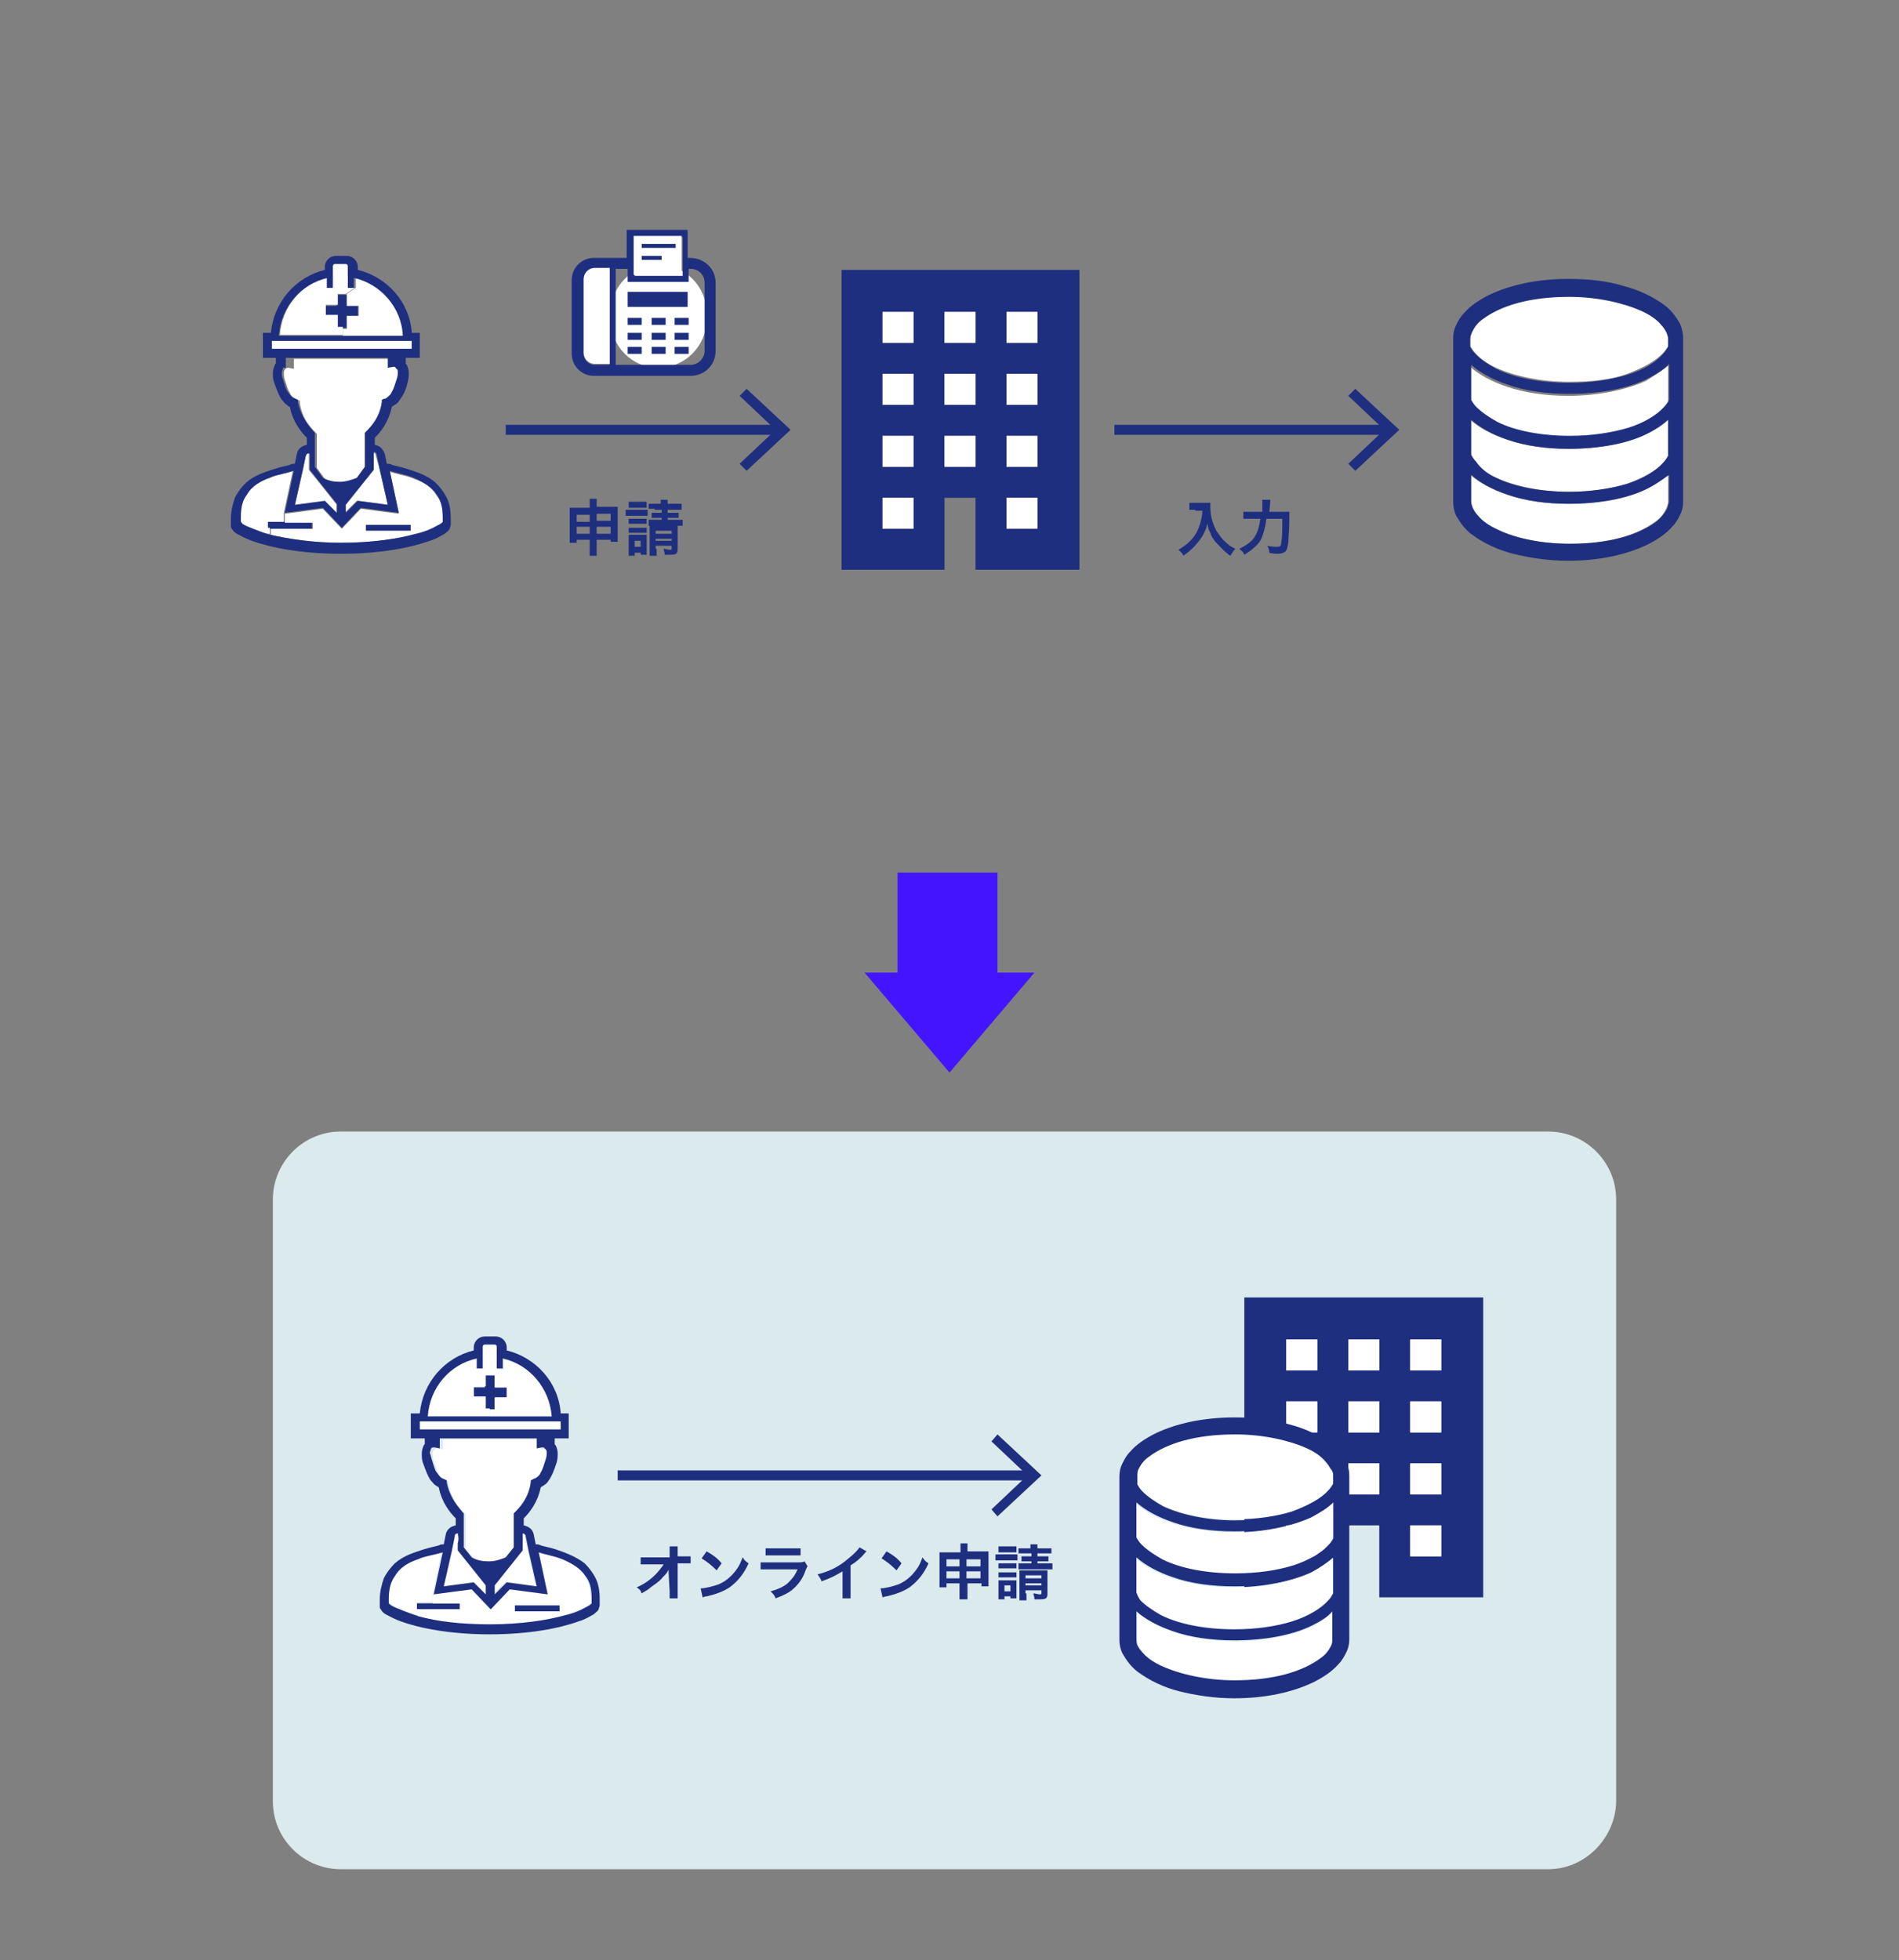 <?xml version="1.0" encoding="utf-8"?>
<!-- Generator: Adobe Illustrator 26.0.1, SVG Export Plug-In . SVG Version: 6.00 Build 0)  -->
<svg version="1.1" id="レイヤー_1" xmlns="http://www.w3.org/2000/svg" xmlns:xlink="http://www.w3.org/1999/xlink" x="0px"
	 y="0px" viewBox="0 0 190 196.1" style="enable-background:new 0 0 190 196.1;" xml:space="preserve">
<rect x="0" y="0" width="190" height="196.1" fill="#808080" stroke="none"/>
<style type="text/css">
	.st0{opacity:0.85;fill:#EBFDFF;}
	.st1{fill:#1F2F7F;}
	.st2{fill:#FFFFFF;}
	.st3{fill:#4315FF;}
</style>
<path class="st0" d="M154.9,187H34.1c-3.7,0-6.8-3-6.8-6.8V120c0-3.7,3-6.8,6.8-6.8h120.8c3.7,0,6.8,3,6.8,6.8v60.3
	C161.6,183.9,158.6,187,154.9,187z"/>
<g>
	<rect x="50.6" y="42.5" class="st1" width="27.4" height="1"/>
	<g>
		<polygon class="st1" points="74.7,47.1 74,46.4 77.6,43 74,39.6 74.7,38.9 79.1,43 		"/>
	</g>
</g>
<g>
	<g id="XMLID_00000178167511626207449330000004024528813903166121_">
		<g>
			<path class="st2" d="M166.9,47.5v2.7c0,0.2-0.1,0.5-0.2,0.7c-0.2,0.4-0.5,0.9-1.1,1.3c-0.8,0.6-2,1.2-3.5,1.6
				c-1.5,0.4-3.2,0.6-5.1,0.6c-2.8,0-5.4-0.6-7.2-1.4c-0.9-0.4-1.6-0.9-2-1.4c-0.2-0.2-0.4-0.5-0.5-0.7c-0.1-0.2-0.2-0.5-0.2-0.7
				v-2.7c0.9,0.8,2.2,1.5,3.7,2c1.8,0.6,3.9,0.9,6.1,0.9c3,0,5.8-0.6,7.8-1.5C165.6,48.5,166.3,48,166.9,47.5z"/>
			<path class="st2" d="M166.9,42v3.6c-0.1,0.2-0.3,0.5-0.5,0.7c-0.7,0.8-2,1.5-3.6,2.1c-1.6,0.5-3.6,0.8-5.8,0.8
				c-2.9,0-5.5-0.6-7.3-1.4c-0.9-0.4-1.6-0.9-2.1-1.5c-0.2-0.2-0.4-0.5-0.5-0.7V42c0.9,0.8,2.2,1.5,3.7,2c1.8,0.6,3.9,0.9,6.1,0.9
				c3,0,5.8-0.6,7.8-1.5C165.6,43,166.3,42.6,166.9,42z"/>
			<path class="st2" d="M166.9,36.6v3.6c-0.1,0.2-0.3,0.5-0.5,0.7c-0.7,0.8-2,1.5-3.6,2.1c-1.6,0.5-3.6,0.8-5.8,0.8
				c-2.9,0-5.5-0.6-7.3-1.4c-0.9-0.4-1.6-0.9-2.1-1.5c-0.2-0.2-0.4-0.5-0.5-0.7v-3.5c0.9,0.8,2.2,1.5,3.7,2c1.8,0.6,3.9,0.9,6.1,0.9
				c3,0,5.8-0.6,7.8-1.5C165.6,37.5,166.3,37.1,166.9,36.6z"/>
			<path class="st2" d="M166.9,33.8v0.8c-0.1,0.2-0.3,0.5-0.5,0.7c-0.7,0.8-2,1.5-3.6,2.1s-3.6,0.8-5.8,0.8c-2.9,0-5.5-0.6-7.3-1.4
				c-0.9-0.4-1.6-0.9-2.1-1.5c-0.2-0.2-0.4-0.5-0.5-0.7v-0.8c0-0.2,0.1-0.5,0.2-0.7c0.2-0.4,0.5-0.9,1.1-1.3c0.8-0.6,2-1.2,3.5-1.6
				c1.5-0.4,3.2-0.6,5.1-0.6c2.8,0,5.4,0.6,7.2,1.4c0.9,0.4,1.6,0.9,2,1.4c0.2,0.2,0.4,0.5,0.5,0.7
				C166.8,33.4,166.9,33.6,166.9,33.8z"/>
			<path class="st1" d="M149.7,47.8c1.8,0.9,4.4,1.4,7.3,1.4c2.1,0,4.1-0.3,5.8-0.8c1.6-0.5,2.9-1.3,3.6-2.1
				c0.2-0.2,0.4-0.5,0.5-0.7V42c-0.6,0.5-1.3,1-2.1,1.4c-2,1-4.8,1.5-7.8,1.5c-2.3,0-4.4-0.3-6.1-0.9c-1.5-0.5-2.8-1.2-3.7-2v3.5
				c0.1,0.2,0.3,0.5,0.5,0.7C148.1,46.8,148.8,47.4,149.7,47.8z M149.7,36.9c1.8,0.9,4.4,1.4,7.3,1.4c2.1,0,4.1-0.3,5.8-0.8
				s2.9-1.3,3.6-2.1c0.2-0.2,0.4-0.5,0.5-0.7v-0.8c0-0.2-0.1-0.5-0.2-0.7c-0.1-0.2-0.3-0.5-0.5-0.7c-0.4-0.5-1.1-1-2-1.4
				c-1.8-0.8-4.4-1.4-7.2-1.4c-1.9,0-3.6,0.2-5.1,0.6c-1.5,0.4-2.7,1-3.5,1.6c-0.6,0.4-0.9,0.9-1.1,1.3c-0.1,0.2-0.2,0.5-0.2,0.7
				v0.8c0.1,0.2,0.3,0.5,0.5,0.7C148.1,35.9,148.8,36.4,149.7,36.9z M164.8,37.9c-2,1-4.8,1.5-7.8,1.5c-2.3,0-4.4-0.3-6.1-0.9
				c-1.5-0.5-2.8-1.2-3.7-2v3.5c0.1,0.2,0.3,0.5,0.5,0.7c0.5,0.5,1.2,1,2.1,1.5c1.8,0.9,4.4,1.4,7.3,1.4c2.1,0,4.1-0.3,5.8-0.8
				c1.6-0.5,2.9-1.3,3.6-2.1c0.2-0.2,0.4-0.5,0.5-0.7v-3.6C166.3,37.1,165.6,37.5,164.8,37.9z M164.8,48.9c-2,1-4.8,1.5-7.8,1.5
				c-2.3,0-4.4-0.3-6.1-0.9c-1.5-0.5-2.8-1.2-3.7-2v2.7c0,0.2,0.1,0.5,0.2,0.7c0.1,0.2,0.3,0.5,0.5,0.7c0.4,0.5,1.1,1,2,1.4
				c1.8,0.9,4.4,1.4,7.2,1.4c1.9,0,3.6-0.2,5.1-0.6c1.5-0.4,2.7-1,3.5-1.6c0.5-0.4,0.9-0.9,1.1-1.3c0.1-0.2,0.1-0.5,0.2-0.7v-2.7
				C166.3,48,165.6,48.5,164.8,48.9z M168.4,33.8v16.4c0,0.5-0.1,0.9-0.3,1.3c-0.2,0.4-0.4,0.8-0.8,1.2c-0.6,0.7-1.5,1.3-2.5,1.8
				c-2.1,1-4.8,1.6-7.9,1.6c-2,0-3.9-0.3-5.5-0.7c-1.6-0.4-3-1.1-4.1-1.9c-0.7-0.5-1.2-1.2-1.6-1.9c-0.2-0.4-0.3-0.9-0.3-1.3V33.8
				c0-0.5,0.1-0.9,0.3-1.3c0.2-0.4,0.4-0.8,0.8-1.2c0.6-0.7,1.5-1.3,2.5-1.8c2.1-1,4.8-1.6,7.9-1.6c2,0,3.9,0.2,5.5,0.7
				c1.6,0.4,3,1.1,4.1,1.9c0.7,0.5,1.2,1.2,1.6,1.9C168.3,32.9,168.4,33.4,168.4,33.8z"/>
		</g>
		<g>
		</g>
	</g>
</g>
<g>
	<g id="XMLID_00000073695886121614467170000009739258007236229049_">
		<g>
			<path class="st1" d="M108,27v30H97.6v-4.1v-3.1h-3.1v3.1V57H84.2V27H108z M103.8,52.9v-3.1h-3.1v3.1H103.8z M103.8,46.7v-3.1
				h-3.1v3.1H103.8z M103.8,40.5v-3.1h-3.1v3.1H103.8z M103.8,34.3v-3.1h-3.1v3.1H103.8z M97.6,46.7v-3.1h-3.1v3.1H97.6z M97.6,40.5
				v-3.1h-3.1v3.1H97.6z M97.6,34.3v-3.1h-3.1v3.1H97.6z M91.4,52.9v-3.1h-3.1v3.1H91.4z M91.4,46.7v-3.1h-3.1v3.1H91.4z M91.4,40.5
				v-3.1h-3.1v3.1H91.4z M91.4,34.3v-3.1h-3.1v3.1H91.4z"/>
			<rect x="100.7" y="49.8" class="st2" width="3.1" height="3.1"/>
			<rect x="100.7" y="43.6" class="st2" width="3.1" height="3.1"/>
			<rect x="100.7" y="37.4" class="st2" width="3.1" height="3.1"/>
			<rect x="100.7" y="31.2" class="st2" width="3.1" height="3.1"/>
			<rect x="94.5" y="43.6" class="st2" width="3.1" height="3.1"/>
			<rect x="94.5" y="37.4" class="st2" width="3.1" height="3.1"/>
			<rect x="94.5" y="31.2" class="st2" width="3.1" height="3.1"/>
			<rect x="88.3" y="49.8" class="st2" width="3.1" height="3.1"/>
			<rect x="88.3" y="43.6" class="st2" width="3.1" height="3.1"/>
			<rect x="88.3" y="37.4" class="st2" width="3.1" height="3.1"/>
			<rect x="88.3" y="31.2" class="st2" width="3.1" height="3.1"/>
		</g>
		<g>
		</g>
	</g>
</g>
<g>
	<path class="st1" d="M57.7,54v0.3H57c0-0.2,0-0.4,0-0.6v-2.3c0-0.2,0-0.4,0-0.6c0.2,0,0.4,0,0.7,0H59v-0.2c0-0.3,0-0.5,0-0.7h0.7
		c0,0.2,0,0.3,0,0.6v0.2h1.4c0.3,0,0.5,0,0.7,0c0,0.2,0,0.3,0,0.6v2.3c0,0.3,0,0.4,0,0.6h-0.7V54h-1.4v0.8c0,0.4,0,0.5,0,0.8H59
		c0-0.2,0-0.4,0-0.8V54H57.7z M57.7,51.5v0.7H59v-0.7H57.7z M57.7,52.7v0.7H59v-0.7H57.7z M59.7,52.1h1.4v-0.7h-1.4V52.1z
		 M59.7,53.4h1.4v-0.7h-1.4V53.4z"/>
	<path class="st1" d="M62.7,51c0.1,0,0.3,0,0.5,0h1.1c0.2,0,0.3,0,0.5,0v0.6c-0.1,0-0.2,0-0.5,0h-1.2c-0.2,0-0.3,0-0.5,0V51z
		 M62.9,55.5c0-0.2,0-0.4,0-0.6v-0.9c0-0.2,0-0.3,0-0.5c0.1,0,0.3,0,0.5,0h0.9c0.2,0,0.3,0,0.4,0c0,0.1,0,0.2,0,0.4V55
		c0,0.2,0,0.3,0,0.5h-0.6v-0.2h-0.6v0.3H62.9z M62.9,50.2c0.1,0,0.2,0,0.5,0h0.8c0.2,0,0.3,0,0.5,0v0.6c-0.2,0-0.3,0-0.5,0h-0.8
		c-0.2,0-0.3,0-0.5,0V50.2z M62.9,51.9c0.1,0,0.2,0,0.4,0h1c0.2,0,0.3,0,0.4,0v0.5c-0.1,0-0.2,0-0.4,0h-1c-0.2,0-0.3,0-0.4,0V51.9z
		 M62.9,52.8c0.1,0,0.2,0,0.4,0h1c0.2,0,0.3,0,0.4,0v0.5c-0.1,0-0.2,0-0.4,0h-1c-0.2,0-0.3,0-0.4,0V52.8z M63.5,54.7h0.6v-0.6h-0.6
		V54.7z M65.5,50.9c-0.3,0-0.4,0-0.6,0v-0.5c0.2,0,0.3,0,0.6,0h0.6c0-0.2,0-0.3,0-0.4h0.7c0,0.2,0,0.2,0,0.4h0.8c0.3,0,0.4,0,0.6,0
		V51c-0.2,0-0.3,0-0.6,0h-0.8v0.3h0.6c0.3,0,0.4,0,0.5,0v0.5c-0.2,0-0.3,0-0.5,0h-0.6v0.2h0.9c0.3,0,0.4,0,0.6,0v0.6
		c-0.2,0-0.3,0-0.6,0h-2.2c-0.3,0-0.4,0-0.6,0v-0.6c0.1,0,0.3,0,0.6,0h0.7v-0.2h-0.5c-0.2,0-0.3,0-0.5,0v-0.5c0.2,0,0.3,0,0.5,0h0.5
		v-0.3H65.5z M65.7,54.9c0,0.3,0,0.5,0,0.7H65c0-0.2,0-0.3,0-0.7v-1.8c0-0.2,0-0.3,0-0.5c0.2,0,0.3,0,0.5,0h1.8c0.3,0,0.4,0,0.5,0
		c0,0.2,0,0.3,0,0.6v1.7c0,0.5-0.1,0.6-0.8,0.6c-0.2,0-0.3,0-0.5,0c0-0.3-0.1-0.4-0.1-0.6c0.2,0,0.4,0.1,0.6,0.1
		c0.2,0,0.2,0,0.2-0.2v-0.2h-1.6V54.9z M67.2,53.4v-0.3h-1.6v0.3H67.2z M67.2,54.1v-0.2h-1.6v0.2H67.2z"/>
</g>
<g>
	<path class="st1" d="M119.6,51c-0.2,0-0.3,0-0.6,0v-0.7c0.2,0,0.3,0,0.6,0h1c0.2,0,0.4,0,0.5,0c0,0.2,0,0.2,0,0.4
		c0,0.9,0.2,1.6,0.6,2.4c0.3,0.4,0.5,0.8,1,1.2c0.3,0.3,0.5,0.4,0.9,0.6c-0.2,0.2-0.3,0.4-0.5,0.7c-0.6-0.4-1-0.9-1.5-1.4
		c-0.2-0.3-0.4-0.5-0.5-0.9c-0.2-0.3-0.2-0.5-0.3-0.9c-0.2,0.8-0.5,1.3-0.9,1.8c-0.4,0.5-0.8,0.9-1.5,1.4c-0.1-0.3-0.3-0.4-0.5-0.6
		c0.5-0.3,0.8-0.5,1.2-0.9c0.5-0.5,0.8-1.1,1-1.8c0.1-0.4,0.2-0.7,0.2-1.2H119.6z"/>
	<path class="st1" d="M128.2,51.2c0.4,0,0.6,0,0.8,0c0,0.2,0,0.2,0,0.9c0,0.8-0.1,1.8-0.1,2.2c-0.1,0.6-0.2,0.8-0.3,0.9
		c-0.2,0.1-0.4,0.2-0.7,0.2c-0.3,0-0.5,0-0.9-0.1c0-0.3-0.1-0.5-0.2-0.7c0.4,0.1,0.7,0.1,1,0.1c0.3,0,0.4-0.1,0.4-0.5
		c0.1-0.5,0.1-1.4,0.1-2.3h-1.6c-0.1,0.9-0.3,1.5-0.5,2c-0.3,0.6-0.9,1.1-1.7,1.6c-0.1-0.3-0.3-0.4-0.5-0.6c0.8-0.4,1.4-0.8,1.7-1.5
		c0.2-0.4,0.3-0.8,0.4-1.5h-1c-0.3,0-0.5,0-0.7,0v-0.7c0.2,0,0.4,0,0.8,0h1.1c0-0.2,0-0.3,0-0.6c0-0.3,0-0.5,0-0.6h0.8
		c0,0.2,0,0.2-0.1,1.2H128.2z"/>
</g>
<g>
	<rect x="111.5" y="42.5" class="st1" width="27.4" height="1"/>
	<g>
		<polygon class="st1" points="135.6,47.1 134.9,46.4 138.5,43 134.9,39.6 135.6,38.9 140,43 		"/>
	</g>
</g>
<polygon class="st3" points="95,107.3 103.5,97.3 99.8,97.3 99.8,87.3 89.8,87.3 89.8,97.3 86.5,97.3 "/>
<g>
	<g id="XMLID_00000135675567082773214920000009521755307419862697_">
		<g>
			<path class="st1" d="M148.4,129.8v30H138v-4.1v-3.1h-3.1v3.1v4.1h-10.4v-30H148.4z M144.2,155.7v-3.1h-3.1v3.1H144.2z
				 M144.2,149.5v-3.1h-3.1v3.1H144.2z M144.2,143.3v-3.1h-3.1v3.1H144.2z M144.2,137.1V134h-3.1v3.1H144.2z M138,149.5v-3.1h-3.1
				v3.1H138z M138,143.3v-3.1h-3.1v3.1H138z M138,137.1V134h-3.1v3.1H138z M131.8,155.7v-3.1h-3.1v3.1H131.8z M131.8,149.5v-3.1
				h-3.1v3.1H131.8z M131.8,143.3v-3.1h-3.1v3.1H131.8z M131.8,137.1V134h-3.1v3.1H131.8z"/>
			<rect x="141.1" y="152.6" class="st2" width="3.1" height="3.1"/>
			<rect x="141.1" y="146.4" class="st2" width="3.1" height="3.1"/>
			<rect x="141.1" y="140.2" class="st2" width="3.1" height="3.1"/>
			<rect x="141.1" y="134" class="st2" width="3.1" height="3.1"/>
			<rect x="134.9" y="146.4" class="st2" width="3.1" height="3.1"/>
			<rect x="134.9" y="140.2" class="st2" width="3.1" height="3.1"/>
			<rect x="134.9" y="134" class="st2" width="3.1" height="3.1"/>
			<rect x="128.7" y="152.6" class="st2" width="3.1" height="3.1"/>
			<rect x="128.7" y="146.4" class="st2" width="3.1" height="3.1"/>
			<rect x="128.7" y="140.2" class="st2" width="3.1" height="3.1"/>
			<rect x="128.7" y="134" class="st2" width="3.1" height="3.1"/>
		</g>
		<g>
		</g>
	</g>
</g>
<g>
	<rect x="61.8" y="147.1" class="st1" width="41.3" height="1"/>
	<g>
		<polygon class="st1" points="99.8,151.7 99.2,151 102.8,147.6 99.2,144.2 99.8,143.5 104.2,147.6 		"/>
	</g>
</g>
<g>
	<g id="XMLID_00000181787067421898526960000016068528360288266427_">
		<g>
			<path class="st2" d="M133.4,161.3v2.7c0,0.2,0,0.5-0.1,0.7c-0.2,0.4-0.5,0.9-1.1,1.3c-0.8,0.6-2,1.2-3.5,1.6
				c-1.5,0.4-3.2,0.6-5.1,0.6c-2.8,0-5.4-0.6-7.2-1.4c-0.9-0.4-1.6-0.9-2-1.4c-0.2-0.2-0.4-0.5-0.5-0.7s-0.1-0.5-0.1-0.7v-2.7
				c0.9,0.8,2.2,1.5,3.7,2c1.8,0.6,3.9,0.9,6.1,0.9c3,0,5.8-0.6,7.8-1.5C132.1,162.2,132.8,161.8,133.4,161.3z"/>
			<path class="st2" d="M133.4,155.8v3.6c-0.1,0.2-0.3,0.5-0.5,0.7c-0.7,0.8-2,1.5-3.6,2.1c-1.6,0.5-3.6,0.8-5.8,0.8
				c-2.9,0-5.5-0.6-7.3-1.4c-0.9-0.4-1.6-0.9-2.1-1.5c-0.2-0.2-0.4-0.5-0.5-0.7v-3.5c0.9,0.8,2.2,1.5,3.7,2c1.8,0.6,3.9,0.9,6.1,0.9
				c3,0,5.8-0.6,7.8-1.5C132.1,156.8,132.8,156.3,133.4,155.8z"/>
			<path class="st2" d="M133.4,150.3v3.6c-0.1,0.2-0.3,0.5-0.5,0.7c-0.7,0.8-2,1.5-3.6,2.1c-1.6,0.5-3.6,0.8-5.8,0.8
				c-2.9,0-5.5-0.6-7.3-1.4c-0.9-0.4-1.6-0.9-2.1-1.5c-0.2-0.2-0.4-0.5-0.5-0.7v-3.5c0.9,0.8,2.2,1.5,3.7,2c1.8,0.6,3.9,0.9,6.1,0.9
				c3,0,5.8-0.6,7.8-1.5C132.1,151.3,132.8,150.9,133.4,150.3z"/>
			<path class="st2" d="M133.4,147.6v0.8c-0.1,0.2-0.3,0.5-0.5,0.7c-0.7,0.8-2,1.5-3.6,2.1c-1.6,0.5-3.6,0.8-5.8,0.8
				c-2.9,0-5.5-0.6-7.3-1.4c-0.9-0.4-1.6-0.9-2.1-1.5c-0.2-0.2-0.4-0.5-0.5-0.7v-0.8c0-0.2,0-0.5,0.1-0.7c0.2-0.4,0.5-0.9,1.1-1.3
				c0.8-0.6,2-1.2,3.5-1.6c1.5-0.4,3.2-0.6,5.1-0.6c2.8,0,5.4,0.6,7.2,1.4c0.9,0.4,1.6,0.9,2,1.4c0.2,0.2,0.4,0.5,0.5,0.7
				C133.3,147.1,133.4,147.4,133.4,147.6z"/>
			<path class="st1" d="M123.5,152.1c2.2,0,4.2-0.3,5.8-0.8c1.6-0.5,2.9-1.3,3.6-2.1c0.2-0.2,0.4-0.5,0.5-0.7v-0.8
				c0-0.2,0-0.5-0.1-0.7c-0.1-0.2-0.3-0.5-0.5-0.7c-0.4-0.5-1.1-1-2-1.4c-1.8-0.8-4.4-1.4-7.2-1.4c-1.9,0-3.6,0.2-5.1,0.6
				c-1.5,0.4-2.7,1-3.5,1.6c-0.6,0.4-0.9,0.9-1.1,1.3c-0.1,0.2-0.1,0.5-0.1,0.7v0.8c0.1,0.2,0.3,0.5,0.5,0.7c0.5,0.5,1.2,1,2.1,1.5
				C118.1,151.5,120.7,152.1,123.5,152.1z M123.5,153.2c-2.3,0-4.4-0.3-6.1-0.9c-1.5-0.5-2.8-1.2-3.7-2v3.5c0.1,0.2,0.3,0.5,0.5,0.7
				c0.5,0.5,1.2,1,2.1,1.5c1.8,0.9,4.4,1.4,7.3,1.4c2.2,0,4.2-0.3,5.8-0.8c1.6-0.5,2.9-1.3,3.6-2.1c0.2-0.2,0.4-0.5,0.5-0.7v-3.6
				c-0.6,0.5-1.3,1-2.1,1.4C129.3,152.7,126.5,153.2,123.5,153.2z M114.1,160.1c0.5,0.5,1.2,1,2.1,1.5c1.8,0.9,4.4,1.4,7.3,1.4
				c2.2,0,4.2-0.3,5.8-0.8c1.6-0.5,2.9-1.3,3.6-2.1c0.2-0.2,0.4-0.5,0.5-0.7v-3.6c-0.6,0.5-1.3,1-2.1,1.4c-2,1-4.8,1.5-7.8,1.5
				c-2.3,0-4.4-0.3-6.1-0.9c-1.5-0.5-2.8-1.2-3.7-2v3.5C113.8,159.6,113.9,159.8,114.1,160.1z M131.3,162.6c-2,1-4.8,1.5-7.8,1.5
				c-2.3,0-4.4-0.3-6.1-0.9c-1.5-0.5-2.8-1.2-3.7-2v2.7c0,0.2,0,0.5,0.1,0.7s0.3,0.5,0.5,0.7c0.4,0.5,1.1,1,2,1.4
				c1.8,0.8,4.4,1.4,7.2,1.4c1.9,0,3.6-0.2,5.1-0.6c1.5-0.4,2.7-1,3.5-1.6c0.6-0.4,0.9-0.9,1.1-1.3c0.1-0.2,0.1-0.5,0.1-0.7v-2.7
				C132.8,161.8,132.1,162.2,131.3,162.6z M135,147.6V164c0,0.5-0.1,0.9-0.3,1.3c-0.2,0.4-0.4,0.8-0.8,1.2c-0.6,0.7-1.5,1.3-2.5,1.8
				c-2.1,1-4.8,1.6-7.9,1.6c-2,0-3.9-0.3-5.5-0.7c-1.6-0.4-3-1.1-4.1-1.9c-0.7-0.5-1.2-1.2-1.6-1.9c-0.2-0.4-0.3-0.9-0.3-1.3v-16.4
				c0-0.5,0.1-0.9,0.3-1.3c0.2-0.4,0.4-0.8,0.8-1.2c0.6-0.7,1.5-1.3,2.5-1.8c2.1-1,4.8-1.6,7.9-1.6c2,0,3.9,0.2,5.5,0.7
				c1.6,0.4,3,1.1,4.1,1.9c0.7,0.5,1.2,1.2,1.6,1.9C134.9,146.7,135,147.1,135,147.6z"/>
		</g>
		<g>
		</g>
	</g>
</g>
<g>
	<path class="st1" d="M66.9,157.4c0,0,0-0.3,0-0.4c-0.1,0.3-0.3,0.5-0.6,0.8c-0.3,0.4-0.8,0.7-1.2,1c-0.2,0.2-0.4,0.3-0.9,0.6
		c-0.1-0.3-0.2-0.4-0.5-0.6c0.7-0.3,1.3-0.7,1.9-1.3c0.3-0.3,0.6-0.7,0.8-1h-1.6c-0.4,0-0.5,0-0.7,0v-0.7c0.2,0,0.3,0,0.8,0h2.1
		l0-0.5c0-0.3,0-0.3,0-0.6h0.8c0,0.2,0,0.3,0,0.5v0l0,0.5h0.6c0.4,0,0.5,0,0.7,0v0.7c-0.2,0-0.3,0-0.7,0h-0.6l0,2.8
		c0,0.3,0,0.5,0,0.7h-0.8c0-0.2,0-0.3,0-0.6c0,0,0-0.1,0-0.1L66.9,157.4L66.9,157.4z"/>
	<path class="st1" d="M70.1,158.9c0.5,0,1.2-0.2,1.8-0.4c0.7-0.3,1.3-0.8,1.8-1.5c0.3-0.4,0.4-0.7,0.6-1.2c0.2,0.3,0.3,0.4,0.6,0.6
		c-0.5,1.1-1.1,1.8-1.9,2.4c-0.6,0.4-1.4,0.7-2.3,0.9c-0.2,0-0.3,0.1-0.4,0.1L70.1,158.9z M70.7,155.2c0.7,0.4,1.1,0.7,1.5,1.2
		l-0.5,0.7c-0.5-0.5-1-0.9-1.5-1.2L70.7,155.2z"/>
	<path class="st1" d="M80.8,156.7c-0.1,0.1-0.1,0.2-0.2,0.4c-0.3,0.9-0.8,1.5-1.4,2c-0.4,0.3-0.8,0.5-1.6,0.8
		c-0.1-0.3-0.2-0.4-0.5-0.7c0.7-0.2,1.2-0.4,1.7-0.8c0.4-0.4,0.7-0.7,1-1.4h-2.9c-0.4,0-0.6,0-0.8,0v-0.7c0.2,0,0.4,0,0.8,0h2.9
		c0.4,0,0.5,0,0.7-0.1L80.8,156.7z M76.6,154.9c0.2,0,0.3,0,0.7,0h2.1c0.4,0,0.5,0,0.7,0v0.7c-0.2,0-0.3,0-0.7,0h-2.1
		c-0.4,0-0.5,0-0.7,0V154.9z"/>
	<path class="st1" d="M86.7,155.2c-0.1,0.1-0.1,0.1-0.2,0.2c-0.4,0.5-0.9,0.9-1.4,1.2v2.6c0,0.3,0,0.5,0,0.7h-0.8c0-0.2,0-0.3,0-0.6
		v-2.1c-0.7,0.4-1,0.6-2.1,1c-0.1-0.3-0.2-0.4-0.4-0.7c1.2-0.3,2.2-0.8,3.1-1.6c0.5-0.4,0.9-0.8,1.1-1.1L86.7,155.2z"/>
	<path class="st1" d="M88.1,158.9c0.5,0,1.2-0.2,1.8-0.4c0.7-0.3,1.3-0.8,1.8-1.5c0.3-0.4,0.4-0.7,0.6-1.2c0.2,0.3,0.3,0.4,0.6,0.6
		c-0.5,1.1-1.1,1.8-1.9,2.4c-0.6,0.4-1.4,0.7-2.3,0.9c-0.2,0-0.3,0.1-0.4,0.1L88.1,158.9z M88.7,155.2c0.7,0.4,1.1,0.7,1.5,1.2
		l-0.5,0.7c-0.5-0.5-1-0.9-1.5-1.2L88.7,155.2z"/>
	<path class="st1" d="M94.7,158.5v0.3H94c0-0.2,0-0.4,0-0.6v-2.3c0-0.2,0-0.4,0-0.6c0.2,0,0.4,0,0.7,0h1.4v-0.2c0-0.3,0-0.5,0-0.7
		h0.7c0,0.2,0,0.3,0,0.6v0.2h1.4c0.3,0,0.5,0,0.7,0c0,0.2,0,0.3,0,0.6v2.3c0,0.3,0,0.4,0,0.6h-0.7v-0.3h-1.4v0.8c0,0.4,0,0.5,0,0.8
		H96c0-0.2,0-0.4,0-0.8v-0.8H94.7z M94.7,156v0.7h1.3V156H94.7z M94.7,157.2v0.7h1.3v-0.7H94.7z M96.7,156.7h1.4V156h-1.4V156.7z
		 M96.7,157.9h1.4v-0.7h-1.4V157.9z"/>
	<path class="st1" d="M99.7,155.5c0.1,0,0.3,0,0.5,0h1.1c0.2,0,0.3,0,0.5,0v0.6c-0.1,0-0.2,0-0.5,0h-1.2c-0.2,0-0.3,0-0.5,0V155.5z
		 M99.9,160.1c0-0.2,0-0.4,0-0.6v-0.9c0-0.2,0-0.3,0-0.5c0.1,0,0.3,0,0.5,0h0.9c0.2,0,0.3,0,0.4,0c0,0.1,0,0.2,0,0.4v0.9
		c0,0.2,0,0.3,0,0.5h-0.6v-0.2h-0.6v0.3H99.9z M99.9,154.7c0.1,0,0.2,0,0.5,0h0.8c0.2,0,0.3,0,0.5,0v0.6c-0.2,0-0.3,0-0.5,0h-0.8
		c-0.2,0-0.3,0-0.5,0V154.7z M99.9,156.4c0.1,0,0.2,0,0.4,0h1c0.2,0,0.3,0,0.4,0v0.5c-0.1,0-0.2,0-0.4,0h-1c-0.2,0-0.3,0-0.4,0
		V156.4z M99.9,157.3c0.1,0,0.2,0,0.4,0h1c0.2,0,0.3,0,0.4,0v0.5c-0.1,0-0.2,0-0.4,0h-1c-0.2,0-0.3,0-0.4,0V157.3z M100.5,159.2h0.6
		v-0.6h-0.6V159.2z M102.5,155.4c-0.3,0-0.4,0-0.6,0v-0.5c0.2,0,0.3,0,0.6,0h0.6c0-0.2,0-0.3,0-0.4h0.7c0,0.2,0,0.2,0,0.4h0.8
		c0.3,0,0.4,0,0.6,0v0.5c-0.2,0-0.3,0-0.6,0h-0.8v0.3h0.6c0.3,0,0.4,0,0.5,0v0.5c-0.2,0-0.3,0-0.5,0h-0.6v0.2h0.9c0.3,0,0.4,0,0.6,0
		v0.6c-0.2,0-0.3,0-0.6,0h-2.2c-0.3,0-0.4,0-0.6,0v-0.6c0.1,0,0.3,0,0.6,0h0.7v-0.2h-0.5c-0.2,0-0.3,0-0.5,0v-0.5c0.2,0,0.3,0,0.5,0
		h0.5v-0.3H102.5z M102.7,159.4c0,0.3,0,0.5,0,0.7H102c0-0.2,0-0.3,0-0.7v-1.8c0-0.2,0-0.3,0-0.5c0.2,0,0.3,0,0.5,0h1.8
		c0.3,0,0.4,0,0.5,0c0,0.2,0,0.3,0,0.6v1.7c0,0.5-0.1,0.6-0.8,0.6c-0.2,0-0.3,0-0.5,0c0-0.3-0.1-0.4-0.1-0.6c0.2,0,0.4,0.1,0.6,0.1
		c0.2,0,0.2,0,0.2-0.2v-0.2h-1.6V159.4z M104.2,157.9v-0.3h-1.6v0.3H104.2z M104.2,158.6v-0.2h-1.6v0.2H104.2z"/>
</g>
<g id="XMLID_00000062187163389704517200000012722192529616068491_">
	<g>
		<rect x="36.6" y="52.5" class="st1" width="4.5" height="0.6"/>
		<path class="st2" d="M36.7,44.8L36.7,44.8L36.7,44.8c0,0.3,0,0.4,0,0.6c0,0.4,0,1.1,0,1.4l-0.8,1.1c-0.5,0.3-1.1,0.4-1.7,0.4
			c-0.7,0-1.2-0.2-1.7-0.4l-0.8-1.1c0-0.3,0-1,0-1.4c0-0.2,0-0.3,0-0.5h0v-0.1v0v0c0-0.3,0-0.7,0-1.2v-0.2l-0.1-0.1
			c-0.6-0.6-1.4-1.5-1.6-3l0-0.2l-0.2-0.1c-0.1,0-0.3-0.1-0.4-0.2c-0.1-0.1-0.3-0.2-0.4-0.5c-0.2-0.3-0.3-0.7-0.5-1.3
			c-0.1-0.3-0.1-0.5-0.1-0.6c0-0.2,0-0.3,0.1-0.4c0-0.1,0.1-0.1,0.2-0.2c0.1,0,0.1,0,0.2,0l0.5,0.1v-0.5c0,0,0-0.1,0-0.5h5.1h5.1
			c0,0.3,0,0.5,0,0.5v0.5l0.5-0.1c0,0,0.1,0,0.2,0c0.1,0,0.2,0.1,0.2,0.2c0,0.1,0.1,0.2,0.1,0.4c0,0.2,0,0.4-0.1,0.6
			c-0.2,0.6-0.3,1.1-0.5,1.3c-0.2,0.3-0.3,0.4-0.4,0.5c-0.1,0.1-0.2,0.1-0.4,0.2L38.5,40l0,0.2c-0.3,1.5-1.1,2.4-1.6,3l-0.1,0.1v0.2
			C36.7,44,36.7,44.4,36.7,44.8L36.7,44.8L36.7,44.8z"/>
		<path class="st2" d="M35.7,50.1l-1.2,1.2l0-0.9h0l2.8-3.5v-0.1c0,0,0-0.2,0-0.5c0-0.3,0-0.7,0-0.9c0,0,0,0,0-0.1h0
			c0.2,0,0.3,0.1,0.3,0.3L38,47l0.8,3.5L35.7,50.1z"/>
		<path class="st2" d="M34.9,27.6v1.2h0.6l-0.9,0.6h-1l-0.3-0.6v-1.2v-1c0-0.1,0.1-0.2,0.2-0.2h0.6h0.5c0.1,0,0.2,0.1,0.2,0.2V27.6z
			"/>
		<polygon class="st1" points="33.7,31.6 32.5,31.6 32.5,30.6 33.7,30.6 33.7,29.5 34.7,29.5 34.7,30.6 35.8,30.6 35.8,31.6 
			34.7,31.6 34.7,32.8 34.2,32.8 33.7,32.8 		"/>
		<path class="st2" d="M34.7,32.8v-1.2h1.2v-1h-1.2v-1.2l0.9-0.6v-1c2.7,0.6,4.7,2.9,4.9,5.8h-6.2v-0.7H34.7z"/>
		<path class="st2" d="M34.2,33.5h-6.2c0.2-2.8,2.2-5.2,4.9-5.8v1h0.6l0.3,0.6v1.2h-1.2v1h1.2v1.2h0.5V33.5z"/>
		<polygon class="st1" points="31.2,52.2 31.2,52.9 27,52.9 26.8,52.9 26.8,52.2 28.4,52.2 		"/>
		<path class="st2" d="M36.6,53.1h4.5v-0.6h-4.5V53.1z M34.2,54.3c-2.9,0-5.3-0.4-7.1-0.8v-0.6h4.2v-0.6h-2.8v-0.9l3.8-0.5l1.9,2
			l1.9-2l3.8,0.5l-0.9-4.2c0.3,0.1,0.7,0.2,1.1,0.3c0.4,0.1,0.9,0.2,1.3,0.4c0.9,0.3,1.8,0.8,2.3,1.7c0.4,0.5,0.6,1.2,0.6,2.2
			c0,0.2,0,0.3,0,0.5c0,0,0,0-0.1,0.1c-0.1,0.1-0.3,0.2-0.5,0.3c-0.5,0.2-1.2,0.5-2.1,0.8C39.8,53.9,37.2,54.3,34.2,54.3z"/>
		<path class="st2" d="M30.3,47l0.3-1.5c0-0.2,0.2-0.3,0.3-0.3h0c0,0,0,0,0,0.1c0,0.3,0,0.6,0,0.9c0,0.3,0,0.5,0,0.5V47l2.8,3.5h0
			l0,0.9l-1.2-1.2l-3,0.4L30.3,47z"/>
		<polygon class="st2" points="27.9,34.1 34.2,34.1 40.4,34.1 40.8,34.1 41.2,34.1 41.2,34.9 40,34.9 39.7,34.9 34.2,34.9 
			28.6,34.9 28.3,34.9 27.1,34.9 27.1,34.1 27.5,34.1 		"/>
		<path class="st2" d="M26.7,53.4c-0.9-0.2-1.6-0.5-2.1-0.8c-0.2-0.1-0.4-0.2-0.5-0.3c0,0-0.1-0.1-0.1-0.1c0-0.2,0-0.3,0-0.5
			c0-1,0.2-1.7,0.6-2.2c0.5-0.8,1.4-1.3,2.3-1.7c0.5-0.2,0.9-0.3,1.3-0.4c0.4-0.1,0.8-0.2,1.1-0.3l-0.9,4.2v0.9h-1.6v0.6H27v0.6
			C26.9,53.4,26.8,53.4,26.7,53.4z"/>
		<path class="st1" d="M34.6,51.3l1.2-1.2l3,0.4L38,47l-0.3-1.5c0-0.2-0.2-0.3-0.3-0.3h0c0,0,0,0,0,0.1c0,0.3,0,0.6,0,0.9
			c0,0.3,0,0.5,0,0.5V47l-2.8,3.5h0L34.6,51.3z M30.6,45.6L30.3,47l-0.8,3.5l3-0.4l1.2,1.2l0-0.9h0L31,47v-0.1c0,0,0-0.2,0-0.5
			c0-0.3,0-0.7,0-0.9c0,0,0,0,0-0.1h0C30.8,45.3,30.7,45.4,30.6,45.6z M34.2,34.1h-6.2h-0.4h-0.4v0.8h1.2h0.3h5.6h5.6H40h1.2v-0.8
			h-0.4h-0.4H34.2z M32.8,27.8c-2.7,0.6-4.7,2.9-4.9,5.8h6.2h6.2c-0.1-2.8-2.2-5.2-4.9-5.8v1h-0.6v-1.2v-1c0-0.1-0.1-0.2-0.2-0.2
			h-0.5h-0.6c-0.1,0-0.2,0.1-0.2,0.2v1v1.2h-0.6V27.8z M28.5,36.7c-0.1,0-0.2,0.1-0.2,0.2c0,0.1-0.1,0.2-0.1,0.4
			c0,0.2,0,0.4,0.1,0.6c0.2,0.6,0.3,1.1,0.5,1.3c0.2,0.3,0.3,0.4,0.4,0.5c0.1,0.1,0.2,0.1,0.4,0.2l0.2,0.1l0,0.2
			c0.3,1.5,1.1,2.4,1.6,3l0.1,0.1v0.2c0,0.5,0,0.9,0,1.2v0v0v0.1h0c0,0.2,0,0.3,0,0.5c0,0.4,0,1.1,0,1.4l0.8,1.1
			c0.5,0.3,1.1,0.4,1.7,0.4c0.6,0,1.2-0.2,1.7-0.4l0.8-1.1c0-0.3,0-1,0-1.4c0-0.2,0-0.3,0-0.5h0v-0.1v0v0c0-0.3,0-0.7,0-1.2v-0.2
			l0.1-0.1c0.6-0.6,1.4-1.5,1.6-3l0-0.2l0.2-0.1c0.2,0,0.3-0.1,0.4-0.2c0.1-0.1,0.3-0.2,0.4-0.5c0.2-0.3,0.3-0.7,0.5-1.3
			c0.1-0.3,0.1-0.5,0.1-0.6c0-0.2,0-0.3-0.1-0.4c-0.1-0.1-0.1-0.1-0.2-0.2c-0.1,0-0.1,0-0.2,0l-0.5,0.1v-0.5c0,0,0-0.1,0-0.5h-5.1
			h-5.1c0,0.3,0,0.5,0,0.5v0.5l-0.5-0.1C28.6,36.7,28.5,36.7,28.5,36.7z M24.6,52.6c0.5,0.2,1.2,0.5,2.1,0.8c0.1,0,0.2,0.1,0.3,0.1
			c1.8,0.4,4.2,0.8,7.1,0.8c3.1,0,5.7-0.4,7.5-0.9c0.9-0.2,1.6-0.5,2.1-0.8c0.2-0.1,0.4-0.2,0.5-0.3c0,0,0.1-0.1,0.1-0.1
			c0-0.2,0-0.3,0-0.5c0-1-0.2-1.7-0.6-2.2c-0.5-0.8-1.4-1.3-2.3-1.7c-0.5-0.2-0.9-0.3-1.3-0.4c-0.4-0.1-0.8-0.2-1.1-0.3l0.9,4.2
			l-3.8-0.5l-1.9,2l-1.9-2l-3.8,0.5l0.9-4.2c-0.3,0.1-0.7,0.2-1.1,0.3c-0.4,0.1-0.9,0.2-1.3,0.4c-0.9,0.3-1.8,0.8-2.3,1.7
			c-0.4,0.5-0.6,1.2-0.6,2.2c0,0.2,0,0.3,0,0.5c0,0,0,0,0.1,0.1C24.2,52.4,24.4,52.5,24.6,52.6z M26.3,35.8v-2.5h0.8
			c0.3-3.1,2.5-5.6,5.4-6.3v-0.3c0-0.6,0.5-1.1,1.1-1.1h0.6h0.5c0.6,0,1.1,0.5,1.1,1.1V27c2.9,0.7,5.2,3.2,5.4,6.3h0.8v2.5h-1.4v0.6
			c0,0,0.1,0.1,0.1,0.1c0.1,0.2,0.2,0.5,0.2,0.8c0,0.3,0,0.5-0.1,0.9c-0.2,0.9-0.5,1.4-0.8,1.8c-0.1,0.2-0.3,0.4-0.5,0.5
			c-0.1,0.1-0.2,0.1-0.3,0.2c-0.3,1.5-1.1,2.5-1.7,3.1c0,0.3,0,0.5,0,0.7c0.5,0.1,0.8,0.4,1,0.9l0.2,1c0,0,0,0,0.1,0
			c0.1,0,0.3,0,0.4,0.1c0.3,0.1,0.9,0.2,1.5,0.4c0.9,0.3,2,0.6,2.9,1.4c0.4,0.4,0.8,0.9,1.1,1.5c0.3,0.6,0.4,1.3,0.4,2.1
			c0,0.2,0,0.4,0,0.6c0,0.1-0.1,0.3-0.1,0.4c-0.1,0.2-0.3,0.3-0.5,0.5c-0.4,0.2-0.8,0.5-1.5,0.7c-1.9,0.7-5,1.3-8.9,1.3
			c-3.9,0-7-0.6-8.9-1.3c-0.6-0.2-1.1-0.5-1.5-0.7c-0.2-0.1-0.4-0.3-0.5-0.5c-0.1-0.1-0.1-0.2-0.1-0.4c0-0.2,0-0.4,0-0.6
			c0-0.8,0.2-1.5,0.4-2.1c0.3-0.6,0.7-1.1,1.1-1.5c0.9-0.8,2-1.1,2.9-1.4c0.6-0.2,1.2-0.3,1.5-0.4c0.2-0.1,0.3-0.1,0.4-0.1
			c0,0,0,0,0.1,0l0.2-1c0.1-0.5,0.5-0.8,1-0.9c0-0.2,0-0.5,0-0.7c-0.6-0.6-1.4-1.6-1.7-3.1c-0.1,0-0.2-0.1-0.3-0.2
			c-0.2-0.1-0.3-0.3-0.5-0.5c-0.3-0.4-0.5-1-0.8-1.8c-0.1-0.3-0.1-0.6-0.1-0.9c0-0.3,0.1-0.5,0.2-0.8c0-0.1,0.1-0.1,0.1-0.1v-0.6
			H26.3z"/>
	</g>
	<g>
	</g>
</g>
<g>
	<path class="st2" d="M65.9,36.8L65.9,36.8c-2.7,0-4.8-2.2-4.8-4.8v-0.7c0-2.7,2.2-4.8,4.8-4.8h0c2.7,0,4.8,2.2,4.8,4.8V32
		C70.7,34.6,68.5,36.8,65.9,36.8z"/>
	<g>
		<g>
			<rect x="62.8" y="29.2" class="st1" width="6" height="1.5"/>
			<rect x="62.8" y="31.8" class="st1" width="1.4" height="0.7"/>
			<rect x="67.5" y="31.8" class="st1" width="1.4" height="0.7"/>
			<rect x="65.2" y="31.8" class="st1" width="1.4" height="0.7"/>
			<rect x="62.8" y="33.3" class="st1" width="1.4" height="0.7"/>
			<rect x="67.5" y="33.3" class="st1" width="1.4" height="0.7"/>
			<rect x="65.2" y="33.3" class="st1" width="1.4" height="0.7"/>
			<rect x="62.8" y="34.7" class="st1" width="1.4" height="0.7"/>
			<rect x="67.5" y="34.7" class="st1" width="1.4" height="0.7"/>
			<rect x="65.2" y="34.7" class="st1" width="1.4" height="0.7"/>
			<g id="XMLID_00000182488763569281233330000013509808406292063623_">
				<g>
					<path class="st1" d="M71.6,28.3v6.8c0,1.4-1.1,2.5-2.5,2.5H62h-1.5h-1.1c-1.2,0-2.2-1-2.2-2.2v-7.4c0-1.2,1-2.2,2.2-2.2h1.1H62
						h0.7v-2.8h6.1v2.8h0.2C70.5,25.8,71.6,26.9,71.6,28.3z M70.5,35.1v-6.8c0-0.8-0.6-1.4-1.4-1.4h-0.2v1v0.3h-6.1v-1.3h-1.2v9.6
						h7.5C69.9,36.5,70.5,35.8,70.5,35.1z M68.3,27.6v-3.9h-4.8v3.9H68.3z M61,36.5v-9.6h-1.5c-0.6,0-1.1,0.5-1.1,1.1v7.4
						c0,0.6,0.5,1.1,1.1,1.1H61z"/>
					<rect x="63.4" y="23.6" class="st2" width="4.8" height="3.9"/>
					<path class="st2" d="M61,26.8v9.6h-1.5c-0.6,0-1.1-0.5-1.1-1.1v-7.4c0-0.6,0.5-1.1,1.1-1.1H61z"/>
				</g>
				<g>
				</g>
			</g>
		</g>
		<rect x="64.2" y="24.4" class="st1" width="3.4" height="0.4"/>
		<rect x="64.2" y="25.6" class="st1" width="2" height="0.4"/>
	</g>
</g>
<g id="XMLID_00000070798240263568693980000012425364348287733637_">
	<g>
		<rect x="51.5" y="160.6" class="st1" width="4.5" height="0.6"/>
		<path class="st2" d="M51.6,152.9L51.6,152.9L51.6,152.9c0,0.3,0,0.4,0,0.6c0,0.4,0,1.1,0,1.4l-0.8,1c-0.5,0.3-1.1,0.4-1.7,0.4
			c-0.6,0-1.2-0.2-1.7-0.4l-0.8-1c0-0.3,0-1,0-1.4c0-0.2,0-0.3,0-0.5h0v-0.1v0v0c0-0.3,0-0.7,0-1.2v-0.2l-0.1-0.1
			c-0.6-0.6-1.4-1.5-1.6-3l0-0.2l-0.2-0.1c-0.2-0.1-0.3-0.1-0.4-0.2c-0.1-0.1-0.3-0.2-0.4-0.5c-0.2-0.3-0.3-0.7-0.5-1.3
			c-0.1-0.3-0.1-0.5-0.1-0.6c0-0.2,0-0.3,0.1-0.4c0.1-0.1,0.1-0.1,0.2-0.2c0.1,0,0.1,0,0.2,0l0.5,0.1v-0.5c0,0,0-0.1,0-0.5H49h5.1
			c0,0.3,0,0.5,0,0.5v0.5l0.5-0.1c0,0,0.1,0,0.2,0c0.1,0,0.1,0.1,0.2,0.2c0,0.1,0.1,0.2,0.1,0.4c0,0.2,0,0.4-0.1,0.6
			c-0.2,0.6-0.3,1.1-0.5,1.3c-0.2,0.3-0.3,0.4-0.4,0.5c-0.1,0.1-0.2,0.1-0.4,0.2l-0.2,0.1l0,0.2c-0.3,1.5-1.1,2.4-1.6,3l-0.1,0.1
			v0.2C51.6,152.2,51.6,152.6,51.6,152.9L51.6,152.9L51.6,152.9z"/>
		<path class="st2" d="M50.6,158.2l-1.2,1.2l0-0.9h0l2.8-3.5V155c0,0,0-0.2,0-0.6c0-0.3,0-0.7,0-0.9c0,0,0,0,0-0.1h0
			c0.2,0,0.3,0.1,0.3,0.3l0.3,1.5l0.8,3.5L50.6,158.2z"/>
		<path class="st2" d="M48.2,135.8v-1c0-0.1,0.1-0.2,0.2-0.2H49h0.6c0.1,0,0.2,0.1,0.2,0.2v1v1.2h0.6l-0.9,0.6h-1l-0.3-0.6V135.8z"
			/>
		<polygon class="st1" points="48.5,139.8 47.4,139.8 47.4,138.8 48.5,138.8 48.5,137.6 49.5,137.6 49.5,138.8 50.7,138.8 
			50.7,139.8 49.5,139.8 49.5,141 49,141 48.5,141 		"/>
		<path class="st2" d="M49.5,141v-1.2h1.2v-1h-1.2v-1.2l0.9-0.6v-1c2.7,0.6,4.7,2.9,4.9,5.8H49V141H49.5z"/>
		<path class="st2" d="M49,141.7h-6.2c0.1-2.8,2.2-5.2,4.9-5.8v1h0.6l0.3,0.6v1.2h-1.2v1h1.2v1.2H49V141.7z"/>
		<polygon class="st1" points="46.1,160.4 46.1,161 41.9,161 41.7,161 41.7,160.4 43.3,160.4 		"/>
		<path class="st2" d="M51.5,161.2H56v-0.6h-4.5V161.2z M46.1,160.4h-2.8v-0.9l3.8-0.5l1.9,2l1.9-2l3.8,0.5l-0.9-4.2
			c0.3,0.1,0.7,0.2,1.1,0.3c0.4,0.1,0.9,0.2,1.3,0.4c0.9,0.3,1.8,0.8,2.3,1.7c0.4,0.5,0.6,1.3,0.6,2.2c0,0.2,0,0.3,0,0.5
			c0,0,0,0-0.1,0.1c-0.1,0.1-0.3,0.2-0.5,0.3c-0.5,0.2-1.2,0.5-2.1,0.8c-1.8,0.5-4.4,0.9-7.5,0.9c-2.9,0-5.3-0.3-7.1-0.8V161h4.2
			V160.4z"/>
		<path class="st2" d="M45.5,153.7c0-0.2,0.2-0.3,0.3-0.3h0c0,0,0,0,0,0.1c0,0.3,0,0.6,0,0.9c0,0.3,0,0.5,0,0.6v0.1l2.8,3.5h0l0,0.9
			l-1.2-1.2l-3,0.4l0.8-3.5L45.5,153.7z"/>
		<polygon class="st2" points="42.8,142.2 49,142.2 55.3,142.2 55.7,142.2 56.1,142.2 56.1,143 54.9,143 54.6,143 49,143 43.5,143 
			43.2,143 42,143 42,142.2 42.4,142.2 		"/>
		<path class="st2" d="M41.7,161h0.2v0.6c-0.1,0-0.2-0.1-0.3-0.1c-0.9-0.2-1.6-0.5-2.1-0.8c-0.2-0.1-0.4-0.2-0.5-0.3
			c0,0-0.1-0.1-0.1-0.1c0-0.2,0-0.3,0-0.5c0-1,0.2-1.7,0.6-2.2c0.5-0.8,1.4-1.3,2.3-1.7c0.5-0.2,0.9-0.3,1.3-0.4
			c0.4-0.1,0.8-0.2,1.1-0.3l-0.9,4.2v0.9h-1.6V161z"/>
		<path class="st1" d="M49.5,159.5l1.2-1.2l3,0.4l-0.8-3.5l-0.3-1.5c0-0.2-0.2-0.3-0.3-0.3h0c0,0,0,0,0,0.1c0,0.3,0,0.6,0,0.9
			c0,0.3,0,0.5,0,0.6v0.1l-2.8,3.5h0L49.5,159.5z M45.8,153.4c-0.2,0-0.3,0.1-0.3,0.3l-0.3,1.5l-0.8,3.5l3-0.4l1.2,1.2l0-0.9h0
			l-2.8-3.5V155c0,0,0-0.2,0-0.6C45.9,154.1,45.9,153.8,45.8,153.4C45.9,153.5,45.9,153.4,45.8,153.4L45.8,153.4z M47.7,135.9
			c-2.7,0.6-4.7,2.9-4.9,5.8H49h6.2c-0.2-2.8-2.2-5.2-4.9-5.8v1h-0.6v-1.2v-1c0-0.1-0.1-0.2-0.2-0.2H49h-0.5c-0.1,0-0.2,0.1-0.2,0.2
			v1v1.2h-0.6V135.9z M43.2,146c0.2,0.6,0.3,1.1,0.5,1.3c0.2,0.3,0.3,0.4,0.4,0.5c0.1,0.1,0.2,0.1,0.4,0.2l0.2,0.1l0,0.2
			c0.3,1.5,1.1,2.4,1.6,3l0.1,0.1v0.2c0,0.5,0,0.9,0,1.2v0v0v0.1h0c0,0.2,0,0.3,0,0.5c0,0.4,0,1.1,0,1.4l0.8,1
			c0.5,0.3,1.1,0.4,1.7,0.4c0.7,0,1.2-0.2,1.7-0.4l0.8-1c0-0.3,0-1,0-1.4c0-0.2,0-0.3,0-0.5h0v-0.1v0v0c0-0.3,0-0.7,0-1.2v-0.2
			l0.1-0.1c0.6-0.6,1.4-1.5,1.6-3l0-0.2l0.2-0.1c0.1-0.1,0.3-0.1,0.4-0.2c0.1-0.1,0.3-0.2,0.4-0.5c0.2-0.3,0.3-0.7,0.5-1.3
			c0.1-0.3,0.1-0.5,0.1-0.6c0-0.2,0-0.3-0.1-0.4c-0.1-0.1-0.1-0.1-0.2-0.2c-0.1,0-0.1,0-0.2,0l-0.5,0.1v-0.5c0,0,0-0.1,0-0.5H49H44
			c0,0.3,0,0.5,0,0.5v0.5l-0.5-0.1c0,0-0.1,0-0.2,0c-0.1,0-0.2,0.1-0.2,0.2c0,0.1-0.1,0.2-0.1,0.4C43.1,145.5,43.1,145.7,43.2,146z
			 M43.5,143H49h5.6h0.3h1.2v-0.8h-0.4h-0.4H49h-6.2h-0.4H42v0.8h1.2H43.5z M43.1,155.6c-0.4,0.1-0.9,0.2-1.3,0.4
			c-0.9,0.3-1.8,0.8-2.3,1.7c-0.4,0.5-0.6,1.3-0.6,2.2c0,0.2,0,0.3,0,0.5c0,0,0,0,0.1,0.1c0.1,0.1,0.3,0.2,0.5,0.3
			c0.5,0.2,1.2,0.5,2.1,0.8c0.1,0,0.2,0.1,0.3,0.1c1.8,0.5,4.2,0.8,7.1,0.8c3.1,0,5.7-0.4,7.5-0.9c0.9-0.2,1.6-0.5,2.1-0.8
			c0.2-0.1,0.4-0.2,0.5-0.3c0,0,0.1-0.1,0.1-0.1c0-0.2,0-0.3,0-0.5c0-1-0.2-1.7-0.6-2.2c-0.5-0.8-1.4-1.3-2.3-1.7
			c-0.5-0.2-0.9-0.3-1.3-0.4c-0.4-0.1-0.8-0.2-1.1-0.3l0.9,4.2l-3.8-0.5l-1.9,2l-1.9-2l-3.8,0.5l0.9-4.2
			C43.9,155.4,43.6,155.5,43.1,155.6z M42,141.4c0.3-3.1,2.5-5.6,5.4-6.3v-0.3c0-0.6,0.5-1.1,1.1-1.1H49h0.6c0.6,0,1.1,0.5,1.1,1.1
			v0.3c2.9,0.7,5.2,3.2,5.4,6.3h0.8v2.5h-1.4v0.6c0,0,0.1,0.1,0.1,0.1c0.1,0.2,0.2,0.5,0.2,0.8c0,0.3,0,0.5-0.1,0.9
			c-0.3,0.9-0.5,1.4-0.8,1.8c-0.1,0.2-0.3,0.4-0.5,0.5c-0.1,0.1-0.2,0.1-0.3,0.2c-0.3,1.5-1.1,2.5-1.7,3.1c0,0.3,0,0.5,0,0.7
			c0.5,0.1,0.9,0.4,1,0.9l0.2,1c0,0,0,0,0.1,0c0.1,0,0.2,0,0.4,0.1c0.3,0.1,0.9,0.2,1.5,0.4c0.9,0.3,2,0.7,2.9,1.4
			c0.4,0.4,0.8,0.9,1.1,1.5c0.3,0.6,0.4,1.3,0.4,2.1c0,0.2,0,0.4,0,0.6c0,0.1-0.1,0.3-0.1,0.4c-0.1,0.2-0.3,0.3-0.5,0.5
			c-0.4,0.2-0.8,0.5-1.5,0.7c-1.9,0.7-5,1.3-8.9,1.3s-7-0.6-8.9-1.3c-0.6-0.2-1.1-0.5-1.5-0.7c-0.2-0.1-0.4-0.3-0.5-0.5
			c-0.1-0.1-0.1-0.2-0.1-0.4c0-0.2,0-0.4,0-0.6c0-0.8,0.2-1.5,0.4-2.1c0.3-0.6,0.7-1.1,1.1-1.5c0.9-0.8,2-1.1,2.9-1.4
			c0.6-0.2,1.2-0.3,1.5-0.4c0.2-0.1,0.3-0.1,0.4-0.1c0,0,0,0,0.1,0l0.2-1c0.1-0.5,0.5-0.8,1-0.9c0-0.2,0-0.5,0-0.7
			c-0.6-0.6-1.4-1.6-1.7-3.1c-0.1-0.1-0.2-0.1-0.3-0.2c-0.2-0.1-0.3-0.3-0.5-0.5c-0.3-0.4-0.5-1-0.8-1.8c-0.1-0.3-0.1-0.6-0.1-0.9
			c0-0.3,0.1-0.6,0.2-0.8c0-0.1,0.1-0.1,0.1-0.1v-0.6h-1.4v-2.5H42z"/>
	</g>
	<g>
	</g>
</g>
</svg>
